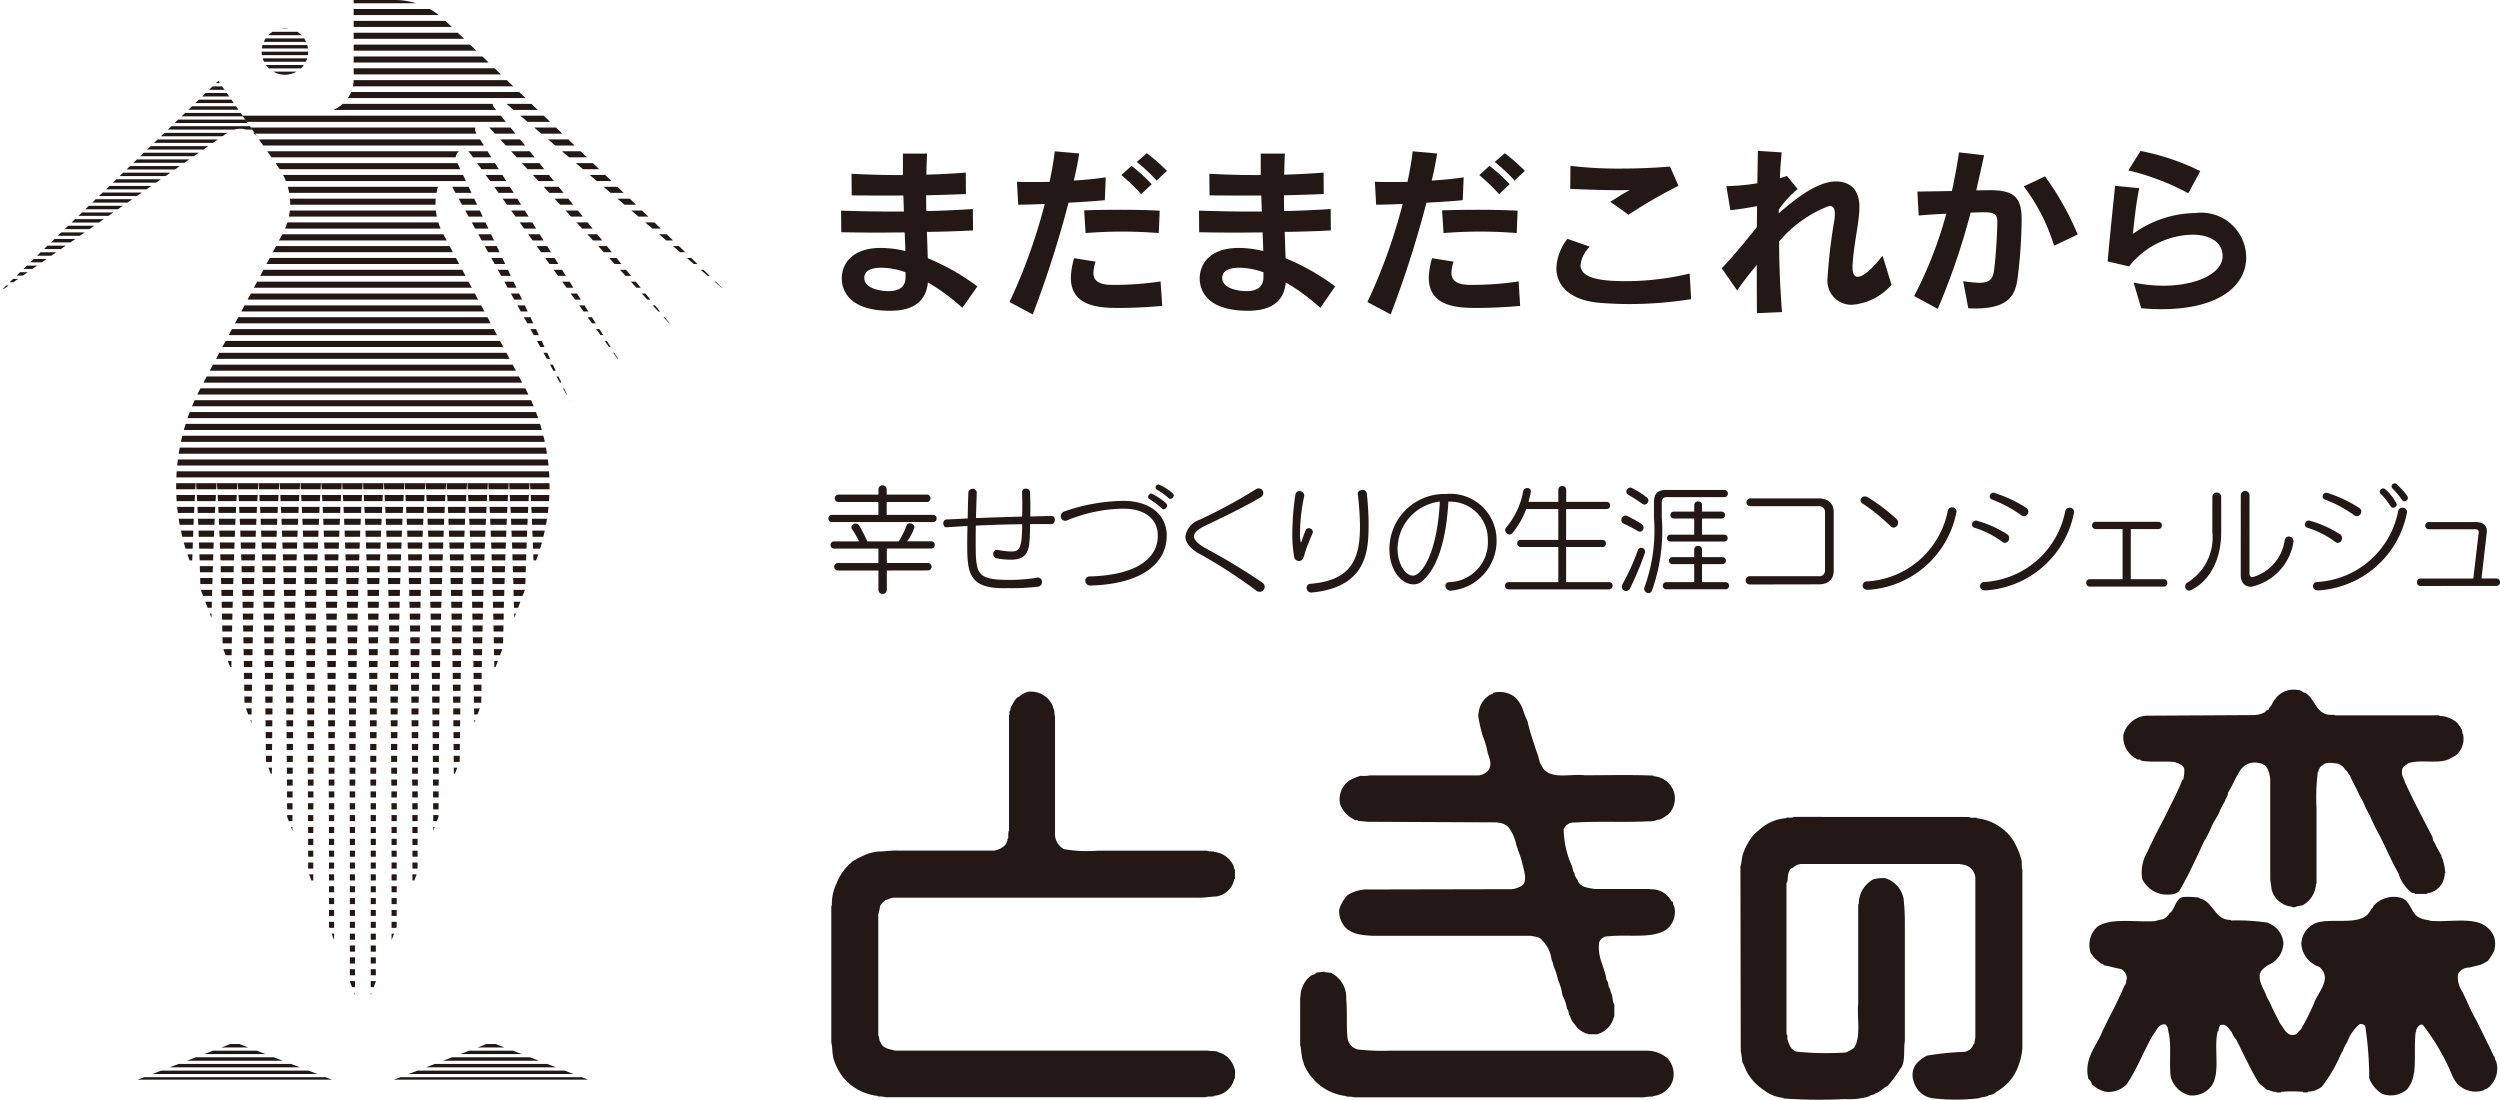 <svg height="53.236" viewBox="0 0 121.014 53.236" width="121.014" xmlns="http://www.w3.org/2000/svg" xmlns:xlink="http://www.w3.org/1999/xlink"><clipPath id="a"><path d="m217.459 2712.578-10.568 10.2 11-7.678a1.066 1.066 0 0 1 1.5.253z"/></clipPath><clipPath id="b"><path d="m219.556 2711.156a1.127 1.127 0 1 0 1.127-1.127 1.127 1.127 0 0 0 -1.127 1.127z"/></clipPath><clipPath id="c"><path d="m230.218 2714.607a.336.336 0 0 1 .25.115l9.03 9.83-8.7-10.7a.268.268 0 0 1 -.058-.164.261.261 0 0 1 .261-.261.268.268 0 0 1 .173.066l10.833 9.258-13.5-13.024a3.525 3.525 0 0 0 -2.527-1.063h-1.969v3.838a1.609 1.609 0 0 1 -1.609 1.609h-3.882l1.889 2.71a3.038 3.038 0 0 1 .185 3.114l-3.927 7.387a10.18 10.18 0 0 0 -.6 8.466l.117.307c.05-1.543.112-3 .19-4.215.1 1.5.168 3.355.222 5.3l.531 1.4c.056-2.433.138-4.836.257-6.691.142 2.219.232 5.221.287 8.121l.416 1.092c.054-3.222.147-6.714.307-9.213.189 2.941.284 7.258.332 10.891l.335.88c.044-3.794.139-8.588.343-11.771.24 3.728.329 9.668.362 13.621l.281.739c.028-3.915.113-10.391.368-14.36.3 4.741.365 13.059.377 16.317l.253.662c.006-2.608.052-11.87.38-16.979.384 5.988.381 17.681.381 17.681v1.3l.248.651v-1.948s0-11.693.381-17.681c.384 5.988.381 17.681.381 17.681v3.949l.248.652v-4.6s0-11.693.381-17.681c.384 5.988.381 17.681.381 17.681v6.6l.248.651v-7.253s0-11.693.381-17.681c.384 5.988.381 17.681.381 17.681v7.251l.247-.649v-6.6s0-11.693.381-17.681c.384 5.988.381 17.681.381 17.681v4.6l.248-.651v-3.95s0-11.693.381-17.681c.385 5.988.381 17.681.381 17.681v1.948l.248-.651v-1.3s0-11.693.381-17.681c.328 5.109.374 14.372.38 16.979l.253-.662c.012-3.257.073-11.575.378-16.317.254 3.969.339 10.445.367 14.361l.281-.74c.033-3.952.122-9.893.362-13.621.2 3.183.3 7.977.343 11.771l.335-.88c.048-3.632.143-7.95.332-10.891.16 2.5.253 5.991.307 9.213l.416-1.092c.055-2.9.145-5.9.287-8.121.119 1.855.2 4.258.257 6.691l.531-1.4c.054-1.941.126-3.8.222-5.3.078 1.218.14 2.672.19 4.216l.117-.308a10.17 10.17 0 0 0 -.6-8.466l-3.927-7.387a3.022 3.022 0 0 1 -.343-1.4 3.112 3.112 0 0 1 .094-.753.387.387 0 0 1 .37-.286.392.392 0 0 1 .341.21l5.731 10.417-5.519-11.655a.415.415 0 0 1 -.039-.168.381.381 0 0 1 .381-.381.4.4 0 0 1 .306.154l7.363 10.263-7.057-11.218a.342.342 0 0 1 -.055-.182.329.329 0 0 1 .33-.329z"/></clipPath><clipPath id="d"><path d="m218.26 2759.117 4.7 1.811h-9.408z"/></clipPath><clipPath id="e"><path d="m230.657 2759.117-4.7 1.811h9.408z"/></clipPath><g transform="translate(-206.891 -2708.665)"><g fill="#231815"><g><path d="m257.84 2742.812a2.444 2.444 0 0 0 .091.27.912.912 0 0 0 .029.285v5.609a.831.831 0 0 0 .434.792 6.483 6.483 0 0 0 1.632.075h5.28a.845.845 0 0 0 .344.031v.029a1.149 1.149 0 0 1 .958.689c.014.058 0 .132.061.164v.464h-.031a1.05 1.05 0 0 1 -.854.837c-.329.014-.629.075-.987.06h-14.675a3.162 3.162 0 0 0 -.358.12.7.7 0 0 0 -.269.285 3.45 3.45 0 0 1 -.09.4v5.864c.06.09.03.253.12.344.089.284.418.315.686.389h15.124c.151.03.315.015.479.045.06.061.18.061.242.105a1.109 1.109 0 0 1 .582.7c.075.12.015.345.031.509h-.031a1.074 1.074 0 0 1 -.927.824c-.016.013-.061-.016-.061.03-.1.029-.284-.017-.388.044h-15.5a1.022 1.022 0 0 0 -.373-.03v-.031a2.521 2.521 0 0 1 -1.75-.986 2.98 2.98 0 0 1 -.39-.777c-.074-.24-.059-.569-.119-.839v-6.612h.03a2.278 2.278 0 0 1 .225-1.077 2.523 2.523 0 0 1 .778-1.062 4.168 4.168 0 0 1 .793-.389 3.525 3.525 0 0 1 .447-.09c.343 0 .612-.06.957-.045h4.681c.27-.075.555-.2.614-.493v-.075h.03c.031-.12-.014-.285.047-.389v-5.595c.042-.029.013-.12.013-.178.076-.031.045-.136.076-.212.119-.179.194-.433.418-.523a1.063 1.063 0 0 1 .434-.224 1.154 1.154 0 0 1 1.167.663z"/><path d="m302.2 2748.211c.09.061.255.031.375.031v.03a2.432 2.432 0 0 1 1.75 1.048 3.683 3.683 0 0 1 .4.911c.061.15 0 .376.061.539v8.632a3.171 3.171 0 0 1 -.284 1.078 2.318 2.318 0 0 1 -.975 1.032.573.573 0 0 1 -.357.163c-.121.106-.344.076-.479.15a9.365 9.365 0 0 1 -2.258 0 1.094 1.094 0 0 1 -.9-.792.9.9 0 0 1 .09-.838 1.566 1.566 0 0 1 .555-.433 13.545 13.545 0 0 1 1.793-.181.55.55 0 0 0 .449-.374h.031l.058-.314v-7.748a.7.7 0 0 0 -.522-.613l-.254-.046h-7.633a.641.641 0 0 0 -.421.18c-.253.076-.239.419-.268.673l-.044.075v7.315c.089.046.014.2.059.285.074.253.208.567.537.567a14.253 14.253 0 0 0 2.275.03 2.086 2.086 0 0 0 .4-.223c.346-.524.136-1.438.2-2.156v-4.8h.029a1.344 1.344 0 0 1 .7-1.2 1.8 1.8 0 0 1 .569-.06 1.286 1.286 0 0 1 .9 1 11.074 11.074 0 0 1 .06 1.212v5.685c-.074.434.044 1.019-.211 1.318a6.309 6.309 0 0 1 -.613.835c-.224.106-.373.3-.612.375-.063.09-.224.045-.286.136a3.281 3.281 0 0 1 -1.179.133 24.441 24.441 0 0 1 -2.978-.029v-.03a1.735 1.735 0 0 1 -.9-.344 2.561 2.561 0 0 1 -.836-.852c-.09-.166-.165-.374-.254-.554-.016-.179-.044-.359-.074-.539l-.016-8.915c.06-.165.06-.376.105-.54a2.9 2.9 0 0 1 .418-.837 1.874 1.874 0 0 1 .39-.39 2.125 2.125 0 0 1 1.317-.568v-.03c.119 0 .267.03.358-.031z"/><path d="m318.5 2742.213c.493.314.507 1.137 1.345 1.049l.088.029h5.042v.028a1.359 1.359 0 0 1 .869.345c.089.15.224.256.239.449.014.031-.015.076.029.076a1.057 1.057 0 0 1 -.329 1.031 1.814 1.814 0 0 1 -.254.136c-.493.343-1.512.029-2.093.268-.092.106-.271.149-.271.329-.045.27.09.375.136.568.417.913.883 1.781 1.347 2.68-.016.179.118.238.149.389.089.163.178.326.284.507-.031.076.03.1.044.149a3.172 3.172 0 0 1 .135.689h-.029a.983.983 0 0 1 -.66.927c-.075.045-.162 0-.209.075h-.57c-.029-.075-.132-.03-.179-.075a1.869 1.869 0 0 1 -.626-.927c-.314-.554-.568-1.136-.852-1.72a10.312 10.312 0 0 1 -.525-1.062 5.835 5.835 0 0 1 -.331-.674 6.307 6.307 0 0 1 -.312-.612c-.119-.225-.239-.449-.331-.675-.089-.06-.1-.194-.194-.239a.779.779 0 0 0 -.4-.329c-.209-.014-.6-.1-.718.09-.133.029-.148.15-.209.253v.061h-.029a9.961 9.961 0 0 0 -.062 1.766v3.649h-.027a1.235 1.235 0 0 1 -.661 1.048 1.661 1.661 0 0 0 -.373.089h-.134v-.028a1.115 1.115 0 0 1 -.974-.809l-.072-.509v-4.834a1.449 1.449 0 0 0 -.137-.537c-.058-.046-.089-.179-.192-.179-.045-.075-.167-.061-.256-.092a.844.844 0 0 0 -.911.435c-.2.314-.347.7-.555 1.019.017.179-.118.238-.132.387a4.2 4.2 0 0 0 -.317.629c-.088.164-.194.328-.284.492a6.69 6.69 0 0 1 -.434.868c-.358.779-.718 1.557-1.136 2.29-.133.254-.449.269-.779.254a1.352 1.352 0 0 1 -1.062-.747 1.917 1.917 0 0 1 .24-1.3c.283-.626.6-1.225.913-1.823.253-.553.568-1.093.792-1.692h.032a1.471 1.471 0 0 0 .056-.523c-.056-.208-.281-.254-.46-.328-.524-.061-1.155.03-1.648-.075-.016-.09-.15-.014-.194-.075a1.179 1.179 0 0 1 -.642-1.183 1.232 1.232 0 0 1 .6-.762 1.2 1.2 0 0 1 .539-.15l5.13-.029a1.16 1.16 0 0 0 .614-.163c.015-.107.179-.046.166-.182.15-.119.165-.3.3-.432a1.078 1.078 0 0 1 1.076-.436c.169-.017.228.117.398.147z"/><path d="m313.351 2752.117v.029c.7.151.717 1.062 1.526 1.048v.028a10.064 10.064 0 0 1 1.793.106 1.872 1.872 0 0 0 .2.105 1.14 1.14 0 0 1 .552.868 1.18 1.18 0 0 1 -.673 1.048 1.119 1.119 0 0 0 -.434.358v.059h-.031c-.074.495.21.764.33 1.152a4.863 4.863 0 0 1 .3.615c.12.224.239.448.344.672.194.225.328.659.734.538.117-.044.164-.164.269-.238a12.856 12.856 0 0 0 .628-1.242c.165-.539.941-1.227.268-1.795a1.281 1.281 0 0 1 -.868-1.077 1.117 1.117 0 0 1 .749-1.063c.867-.254 2.287.225 2.633-.673.074-.015.09-.1.119-.149a1.315 1.315 0 0 1 1.348-.374c.492.179.447.838.956.986.12.076.316.061.45.121.866.074 2-.179 2.617.224a1.168 1.168 0 0 1 .464.567 1.182 1.182 0 0 1 0 .646 2.516 2.516 0 0 1 -.3.493 1.9 1.9 0 0 1 -.376.2c-.163.044-.343.089-.508.12v.013a.6.6 0 0 0 -.569.315 1.263 1.263 0 0 0 .21.853c.225.447.418.942.673 1.376.284.584.57 1.137.853 1.751h.029a.746.746 0 0 0 .091.269 1.207 1.207 0 0 1 -.435 1.286c-.058.03-.15.045-.178.09a1.22 1.22 0 0 1 -1.288-.329 1.654 1.654 0 0 1 -.254-.435 10.636 10.636 0 0 0 -1.406-2.408c-.151-.045-.195.074-.271.135-.013.075-.073.1-.043.209h-.03c-.075.63 0 1.362-.075 1.99h-.015a1.451 1.451 0 0 1 -.314.778 1.2 1.2 0 0 1 -1.2.239 1.471 1.471 0 0 1 -.644-.763 16.7 16.7 0 0 0 -.194-2.528.261.261 0 0 0 -.27-.089 1.975 1.975 0 0 0 -.6.866 1.489 1.489 0 0 0 -.21.42 1.293 1.293 0 0 0 -.138.255 6.978 6.978 0 0 1 -.88 1.481 1.044 1.044 0 0 1 -.66.239c-.028.073-.165.03-.253.045v-.03a6.074 6.074 0 0 0 -1.062 0v.03h-.225v-.03c-.208.015-.3-.089-.479-.1-.12-.136-.313-.24-.419-.405-.388-.644-.7-1.346-1.045-2.019a1.207 1.207 0 0 1 -.224-.375c-.136-.134-.227-.389-.511-.344-.118.045-.1.18-.135.314h-.03c-.209.823.165 2.064-.329 2.679a1.158 1.158 0 0 1 -1.048.417 1.26 1.26 0 0 1 -.9-.912c-.075-.643.03-1.405-.075-2.034-.06-.165-.03-.419-.209-.493-.329 0-.39.313-.554.493-.464.778-.779 1.662-1.286 2.408a1.2 1.2 0 0 1 -1.063.36 1.455 1.455 0 0 1 -.629-.36.418.418 0 0 0 -.165-.254c-.237-.986.391-1.57.674-2.3.345-.732.749-1.435 1.063-2.2a.35.35 0 0 0 .091-.313h.029a.513.513 0 0 0 -.285-.51c-.3-.044-.523-.134-.822-.178-.031-.09-.181-.062-.211-.15a1.428 1.428 0 0 1 -.433-.463 1.2 1.2 0 0 1 .33-1.258c.673-.448 1.854-.2 2.8-.269a2.365 2.365 0 0 1 .374-.091.727.727 0 0 0 .315-.283c.3-.21.268-.748.7-.794a4.05 4.05 0 0 1 .744.034z"/><path d="m280.237 2742.423a1.567 1.567 0 0 1 .4.673 3.742 3.742 0 0 0 .194.478c.106.5.27.942.417 1.407a4.078 4.078 0 0 1 .183.612c.1.121.132.3.281.391.421.374 1.258.135 1.886.208 1.106 0 2.26-.029 3.338.016v.03a1.115 1.115 0 0 1 .986.776 1.081 1.081 0 0 1 -.3 1.094c-.166.089-.286.224-.494.239a.966.966 0 0 1 -.435.075c-1.165.06-2.422-.015-3.588.06a.512.512 0 0 0 -.524.33 4.5 4.5 0 0 0 .388 1.748c.06.106.044.285.136.36 0 .194.134.269.179.419.15.285.479.3.806.359h2.678v.015a1.084 1.084 0 0 1 1.035.584c.118 0 .043.164.118.209a1.066 1.066 0 0 1 -.406 1.181c-.672.419-1.836.2-2.75.3a.454.454 0 0 0 -.463.283c-.106.733.268 1.213.358 1.839.105.091.059.315.164.42a1.784 1.784 0 0 0 .089.284c.046.15.032.359.121.478v.584h-.017a1.162 1.162 0 0 1 -.805.853h-.449v-.015a1.046 1.046 0 0 1 -.645-.464.847.847 0 0 1 -.224-.4c-.1-.075-.045-.285-.148-.344a2.185 2.185 0 0 0 -.227-.673 2.407 2.407 0 0 0 -.209-.72 3.223 3.223 0 0 0 -.223-.7.89.89 0 0 0 -.09-.284 1.614 1.614 0 0 0 -.509-1c-.1-.119-.329-.119-.478-.165h-7.658c-.629-.03-1.183-.1-1.468-.583a1.144 1.144 0 0 1 -.166-.7 1.755 1.755 0 0 1 .407-.69 1.892 1.892 0 0 1 .822-.269l7.134-.015a1.232 1.232 0 0 0 .495-.181c.254-.208.09-.687.03-.97h-.006a3.508 3.508 0 0 0 -.225-.719 1.917 1.917 0 0 0 -.087-.27 2.155 2.155 0 0 0 -.361-.837.733.733 0 0 0 -.553-.239v-.017l-6.283-.029c-.163-.014-.3-.029-.465-.045-.014-.074-.15 0-.177-.059a1.351 1.351 0 0 1 -.69-.748 1.127 1.127 0 0 1 .45-1.151 3.33 3.33 0 0 1 .538-.225 1.355 1.355 0 0 0 .434-.016h5.282a.682.682 0 0 0 .508-.3c.164-.312-.044-.626-.09-.911a4.494 4.494 0 0 0 -.224-.718 8.834 8.834 0 0 1 -.209-.913v-.148h.015a1.133 1.133 0 0 1 .611-.944c.091.03.061-.075.136-.075a1.194 1.194 0 0 1 1.027.232z"/><path d="m271.008 2755.721.3.031a1.321 1.321 0 0 1 .747 1.271c.061.584 0 1.257.061 1.841a.656.656 0 0 0 .493.6 10.694 10.694 0 0 0 1.572.06h12.4a1.558 1.558 0 0 1 1.016.36 1.114 1.114 0 0 1 .241 1.151 1.129 1.129 0 0 1 -.943.687v.031a1.236 1.236 0 0 0 -.417.03h-14.033a1.042 1.042 0 0 0 -.377-.03v-.031a2.528 2.528 0 0 1 -2.062-1.54c-.016-.133-.074-.209-.09-.343l-.076-.554h-.014v-2.349h.014a1.318 1.318 0 0 1 .511-1.047c.09-.044.193-.044.24-.135.118-.031.3-.031.417-.061z"/></g><g><path d="m247.145 2733.936a.161.161 0 0 1 -.152-.175.158.158 0 0 1 .152-.175h2.267v-.62h-1.956a.182.182 0 0 1 0-.361h1.956v-.248a.2.2 0 0 1 .4 0v.248h1.962a.182.182 0 0 1 0 .361h-1.962v.62h2.26a.158.158 0 0 1 .153.175.161.161 0 0 1 -.153.175zm2.673 2.345v.958a.205.205 0 0 1 -.406 0v-.958h-1.973a.181.181 0 0 1 0-.361h1.973v-.7h-2.154a.165.165 0 0 1 -.163-.175.162.162 0 0 1 .163-.174h1.218a4.84 4.84 0 0 0 -.338-.587.173.173 0 0 1 -.034-.095.2.2 0 0 1 .209-.181.179.179 0 0 1 .163.091 7.965 7.965 0 0 1 .4.772h1.516a4.267 4.267 0 0 0 .384-.772.156.156 0 0 1 .152-.1.218.218 0 0 1 .231.191 2.424 2.424 0 0 1 -.361.677h1.173a.163.163 0 0 1 .169.174.167.167 0 0 1 -.169.175h-2.153v.7h2a.181.181 0 0 1 0 .361z"/><path d="m255.463 2737.137c-1.691 0-1.753-.772-1.753-2.153 0-.287.006-.569.011-.857-.349.017-.671.04-1.014.062h-.007c-.1 0-.146-.095-.146-.186s.045-.186.141-.191l1.037-.051s.017-.913.034-1.274a.208.208 0 0 1 .406 0c-.012.384-.04 1.257-.04 1.257.722-.028 1.534-.056 2.238-.073 0-.113.006-.271.006-.445 0-.248-.006-.524-.011-.733v-.006a.17.17 0 0 1 .185-.169.185.185 0 0 1 .2.175c.012.231.017.53.017.784 0 .152-.005.287-.005.389.248-.006.851-.023 1.043-.023.1 0 .146.09.146.186s-.056.209-.163.209c-.169-.006-.339-.006-.513-.006s-.344 0-.525.006a8.387 8.387 0 0 1 -.039.963c-.068.525-.3.756-.9.756a3.809 3.809 0 0 1 -.659-.062.2.2 0 0 1 -.181-.214.182.182 0 0 1 .169-.2h.028a4.012 4.012 0 0 0 .654.079c.389 0 .547-.079.547-1.319-.71.005-1.516.033-2.244.067 0 .186-.005.451-.005.734 0 1.617.017 1.893 1.629 1.893a8.267 8.267 0 0 0 1.353-.107c.011 0 .028-.006.039-.006a.2.2 0 0 1 .187.215.214.214 0 0 1 -.187.225 10.353 10.353 0 0 1 -1.437.073z"/><path d="m259.7 2737.008a.243.243 0 0 1 -.277-.232.207.207 0 0 1 .22-.208c2.345-.067 3.292-.919 3.292-1.973 0-.789-.6-1.307-1.668-1.307a7.3 7.3 0 0 0 -2.712.563.261.261 0 0 1 -.107.023.216.216 0 0 1 -.209-.226.243.243 0 0 1 .17-.226 8.994 8.994 0 0 1 2.858-.512c1.2 0 2.1.6 2.1 1.685 0 1.24-1.06 2.328-3.653 2.413zm3.432-3.732a3.874 3.874 0 0 0 -.6-.451.129.129 0 0 1 -.068-.107.172.172 0 0 1 .164-.164 2.97 2.97 0 0 1 .7.469.144.144 0 0 1 .057.112.188.188 0 0 1 -.169.181.132.132 0 0 1 -.084-.04zm.327-.5a3.47 3.47 0 0 0 -.563-.406.118.118 0 0 1 -.068-.107.155.155 0 0 1 .152-.147 2.565 2.565 0 0 1 .671.423.144.144 0 0 1 .057.107.172.172 0 0 1 -.164.164.136.136 0 0 1 -.085-.03z"/><path d="m267.86 2737.312a.273.273 0 0 1 -.17-.067 24.362 24.362 0 0 0 -2.818-1.816c-.423-.259-.6-.535-.6-.794a1 1 0 0 1 .659-.8 24.047 24.047 0 0 0 2.712-1.465.3.3 0 0 1 .174-.063.222.222 0 0 1 .226.22.226.226 0 0 1 -.118.2c-.75.457-1.895 1-2.706 1.392-.361.175-.53.338-.53.508s.18.354.513.552a30.461 30.461 0 0 1 2.79 1.685.262.262 0 0 1 .119.209.249.249 0 0 1 -.251.239z"/><path d="m269.537 2735.627a6.076 6.076 0 0 1 -.09-1.133 12.746 12.746 0 0 1 .146-1.866.2.2 0 0 1 .2-.192.225.225 0 0 1 .231.214.152.152 0 0 1 -.005.045 8.853 8.853 0 0 0 -.2 1.731 1.965 1.965 0 0 0 .04.5c.011 0 .022-.022.034-.05.045-.153.124-.356.186-.519a.173.173 0 0 1 .169-.124.188.188 0 0 1 .192.18.2.2 0 0 1 -.017.074c-.085.191-.288.676-.355.907-.085.3-.119.423-.3.423a.227.227 0 0 1 -.231-.19zm.84 1.719a.221.221 0 0 1 -.237-.22.186.186 0 0 1 .169-.2c2.114-.164 2.413-1.353 2.413-2.813a14.363 14.363 0 0 0 -.107-1.539v-.017c0-.107.113-.175.225-.175a.2.2 0 0 1 .214.181 13.965 13.965 0 0 1 .085 1.432c0 1.234-.017 3.077-2.723 3.348z"/><path d="m277 2732.949c-.09 1.663-.457 3.168-1.28 3.856a.615.615 0 0 1 -.411.146c-.547 0-1.162-.631-1.162-1.713a2.664 2.664 0 0 1 2.729-2.661 2.242 2.242 0 0 1 2.458 2.221 2.418 2.418 0 0 1 -2.221 2.458.242.242 0 0 1 -.254-.237.17.17 0 0 1 .169-.175 1.923 1.923 0 0 0 1.883-2.012 1.826 1.826 0 0 0 -1.889-1.883zm-2.458 2.294c0 .711.378 1.286.738 1.286.423 0 1.179-1.054 1.308-3.585a2.321 2.321 0 0 0 -2.048 2.299z"/><path d="m279.915 2737.194a.175.175 0 0 1 0-.35h2.407v-1.7h-1.81a.174.174 0 0 1 -.18-.18.164.164 0 0 1 .18-.163h1.81v-1.494h-1.556a3.947 3.947 0 0 1 -.665 1.161.174.174 0 0 1 -.135.068.223.223 0 0 1 -.215-.214.2.2 0 0 1 .051-.13 3.761 3.761 0 0 0 .823-1.764.188.188 0 0 1 .192-.136.161.161 0 0 1 .18.147c0 .011-.005.028-.005.039-.029.158-.068.316-.113.48h1.443v-.592a.192.192 0 0 1 .383 0v.592h1.945a.167.167 0 0 1 .181.174.17.17 0 0 1 -.181.175h-1.95v1.494h1.754a.163.163 0 0 1 .174.168.168.168 0 0 1 -.174.175h-1.754v1.7h2.069a.163.163 0 0 1 .181.169.175.175 0 0 1 -.181.181z"/><path d="m286.164 2734.364a7 7 0 0 0 -.688-.355.167.167 0 0 1 -.1-.164.2.2 0 0 1 .293-.2c.733.378.778.434.778.558a.185.185 0 0 1 -.18.2.209.209 0 0 1 -.103-.039zm-.559 2.909a.2.2 0 0 1 -.208-.2.3.3 0 0 1 .04-.147 10.534 10.534 0 0 0 .721-1.59.182.182 0 0 1 .361.046.289.289 0 0 1 -.017.084 14.93 14.93 0 0 1 -.716 1.691.206.206 0 0 1 -.181.116zm.784-4.222c-.248-.175-.49-.327-.688-.44a.159.159 0 0 1 -.084-.147.211.211 0 0 1 .208-.2 3.513 3.513 0 0 1 .784.485.184.184 0 0 1 .073.141.2.2 0 0 1 -.191.2.188.188 0 0 1 -.102-.039zm1.2-.322c-.181 0-.259.079-.259.265v.733a8.577 8.577 0 0 1 -.479 3.54.171.171 0 0 1 -.158.107.217.217 0 0 1 -.215-.208.226.226 0 0 1 .017-.079 8.088 8.088 0 0 0 .457-3.371v-.722c0-.44.175-.614.609-.614h2.8a.163.163 0 0 1 .169.174.167.167 0 0 1 -.169.175zm-.039 4.459a.163.163 0 0 1 -.17-.169.165.165 0 0 1 .17-.175h1.35v-.873h-1.065a.17.17 0 0 1 0-.339h1.065v-.372a.175.175 0 0 1 .192-.169.173.173 0 0 1 .186.169v.372h1a.17.17 0 0 1 0 .339h-1v.873h1.139a.165.165 0 0 1 .169.175.162.162 0 0 1 -.169.169zm.2-2.311a.166.166 0 1 1 0-.332h1.15v-.779h-.986a.169.169 0 0 1 0-.338h.986v-.321a.175.175 0 0 1 .192-.169.173.173 0 0 1 .186.169v.321h.947a.169.169 0 0 1 0 .338h-.947v.779h1.077a.166.166 0 1 1 0 .332z"/><path d="m291.6 2736.957a.2.2 0 0 1 -.209-.2.192.192 0 0 1 .209-.2h3.32a.272.272 0 0 0 .311-.288v-2.8a.278.278 0 0 0 -.311-.3h-3.281a.19.19 0 1 1 0-.378h3.281c.48 0 .733.259.733.659v2.842c0 .4-.253.659-.733.659z"/><path d="m298.4 2734.133a8.972 8.972 0 0 0 -1.358-1.1.171.171 0 0 1 -.09-.146.208.208 0 0 1 .219-.192.293.293 0 0 1 .141.045 9.289 9.289 0 0 1 1.381 1.048.239.239 0 0 1 -.152.417.206.206 0 0 1 -.141-.072zm-1.127 3.078a.2.2 0 0 1 -.22-.2.2.2 0 0 1 .18-.2 4.235 4.235 0 0 0 3.947-3.45.2.2 0 0 1 .2-.135.2.2 0 0 1 .22.191.324.324 0 0 1 -.011.062 4.653 4.653 0 0 1 -4.279 3.738z"/><path d="m303.811 2734.894a4.343 4.343 0 0 0 -1.342-.682.163.163 0 0 1 -.124-.152.205.205 0 0 1 .2-.2 5.448 5.448 0 0 1 1.494.66.222.222 0 0 1 .107.192.224.224 0 0 1 -.208.231.229.229 0 0 1 -.127-.049zm-.857 2.345a.2.2 0 1 1 -.034-.4 4.244 4.244 0 0 0 3.946-3.462.2.2 0 0 1 .2-.134.206.206 0 0 1 .225.2.262.262 0 0 1 -.011.062 4.652 4.652 0 0 1 -4.285 3.738zm1.776-3.636a6.2 6.2 0 0 0 -1.393-.75.172.172 0 0 1 -.135-.163.191.191 0 0 1 .2-.175 6.38 6.38 0 0 1 1.567.732.212.212 0 0 1 .107.181.228.228 0 0 1 -.214.226.236.236 0 0 1 -.132-.054z"/><path d="m308.036 2737.059a.164.164 0 0 1 -.158-.181.161.161 0 0 1 .158-.175h1.6v-2.429h-1.3a.174.174 0 0 1 -.18-.18.169.169 0 0 1 .18-.17h3.022a.167.167 0 0 1 .18.175.169.169 0 0 1 -.18.175h-1.325v2.429h1.607a.165.165 0 0 1 .163.175.168.168 0 0 1 -.163.181z"/><path d="m313.981 2732.7a.215.215 0 0 1 .428 0v1.736c0 2.142-1.4 2.819-1.556 2.819a.2.2 0 0 1 -.186-.209.214.214 0 0 1 .113-.186 2.555 2.555 0 0 0 1.2-2.452zm1.376-.073a.212.212 0 0 1 .423 0v3.816a.143.143 0 0 0 .151.158 2.169 2.169 0 0 0 1.551-1.781.207.207 0 0 1 .2-.186.23.23 0 0 1 .226.242.515.515 0 0 1 -.011.079 2.635 2.635 0 0 1 -2.036 2.114c-.286 0-.506-.181-.506-.58z"/><path d="m319.926 2734.894a4.355 4.355 0 0 0 -1.342-.682.162.162 0 0 1 -.124-.152.205.205 0 0 1 .2-.2 5.475 5.475 0 0 1 1.494.66.222.222 0 0 1 .107.192.225.225 0 0 1 -.209.231.229.229 0 0 1 -.126-.049zm-.857 2.345a.2.2 0 1 1 -.034-.4 4.245 4.245 0 0 0 3.946-3.462.2.2 0 0 1 .2-.134.206.206 0 0 1 .226.2.324.324 0 0 1 -.011.062 4.653 4.653 0 0 1 -4.284 3.738zm1.775-3.636a6.165 6.165 0 0 0 -1.392-.75.173.173 0 0 1 -.136-.163.191.191 0 0 1 .2-.175 6.364 6.364 0 0 1 1.568.732.212.212 0 0 1 .107.181.228.228 0 0 1 -.215.226.241.241 0 0 1 -.132-.054zm1.889-.36a.139.139 0 0 1 -.119-.068 3.716 3.716 0 0 0 -.484-.609.139.139 0 0 1 -.045-.1.172.172 0 0 1 .169-.158.159.159 0 0 1 .113.051 2.459 2.459 0 0 1 .546.71.184.184 0 0 1 -.18.174zm.541-.316a.147.147 0 0 1 -.113-.062 3.989 3.989 0 0 0 -.462-.559.161.161 0 0 1 -.045-.095.154.154 0 0 1 .152-.147.179.179 0 0 1 .124.056c.141.141.519.525.519.649a.178.178 0 0 1 -.175.158z"/><path d="m324.039 2737.03a.182.182 0 0 1 0-.361h2.575l.26-2.226v-.028c0-.079-.045-.13-.169-.13h-2.233a.176.176 0 0 1 -.186-.18.17.17 0 0 1 .186-.169h2.267c.327 0 .53.146.53.445a.41.41 0 0 1 -.006.085l-.254 2.2h.733a.181.181 0 0 1 0 .361z"/></g><g><path d="m253.475 2723.567a9.574 9.574 0 0 0 -1.67-1.23c-.1 1.072-.914 1.371-1.828 1.371-2.048 0-2.339-1.037-2.339-1.574 0-.6.4-1.468 1.9-1.468a5.262 5.262 0 0 1 1.178.15c-.009-.282-.018-.58-.035-.9-.431 0-.862.009-1.292.009-.6 0-1.2-.009-1.776-.018l-.009-1.046c.791.026 1.644.044 2.505.044h.537c-.009-.246-.018-.5-.027-.774-.844 0-1.705 0-2.5-.008l-.009-1.046c.686.035 1.407.061 2.154.061h.334v-1.038h1.169c-.017.352-.026.686-.035 1.02.65-.018 1.292-.053 1.908-.1l.008 1.037c-.606.027-1.257.044-1.925.062 0 .263 0 .518.009.764.765-.017 1.521-.052 2.251-.1l.008 1.037c-.7.035-1.459.062-2.232.07.017.44.026.871.043 1.275a11.1 11.1 0 0 1 2.4 1.363zm-2.751-1.723a3.581 3.581 0 0 0 -1.161-.22c-.518 0-.835.15-.835.493 0 .58.967.642 1.161.642.58 0 .826-.247.835-.651z"/><path d="m255.756 2723.286a26.857 26.857 0 0 0 1.706-4.747c-.484.017-.932.035-1.284.035l-.061-1.116c.185.017.431.017.729.017.246 0 .528 0 .853-.009.106-.527.2-1.028.246-1.477l1.187.106c-.062.4-.15.844-.264 1.31.563-.035 1.125-.088 1.547-.158l-.044 1.107c-.509.053-1.125.088-1.758.123a50.815 50.815 0 0 1 -1.731 5.407zm7.393.185c-.624.061-1.45.1-2.092.1-.861 0-2.33-.026-2.33-1.459a3.559 3.559 0 0 1 .159-.949l1.037.167a1.99 1.99 0 0 0 -.105.536c0 .369.237.58.888.589h.149a15.074 15.074 0 0 0 2.215-.167zm-.167-3.525c-.562-.045-1.169-.071-1.793-.071-.571 0-1.16.026-1.749.071l-.071-1.1c.607-.018 1.169-.027 1.75-.027s1.2.009 1.907.044zm-.853-1.882a9.234 9.234 0 0 0 -.958-.923l.493-.448a8.145 8.145 0 0 1 .975.888zm.748-.659a7.709 7.709 0 0 0 -.958-.9l.483-.422a8.583 8.583 0 0 1 .976.853z"/><path d="m270.8 2723.567a9.575 9.575 0 0 0 -1.67-1.23c-.1 1.072-.914 1.371-1.828 1.371-2.048 0-2.339-1.037-2.339-1.574 0-.6.4-1.468 1.9-1.468a5.262 5.262 0 0 1 1.178.15c-.009-.282-.018-.58-.035-.9-.431 0-.862.009-1.292.009-.6 0-1.2-.009-1.776-.018l-.009-1.046c.791.026 1.644.044 2.505.044h.537c-.009-.246-.018-.5-.027-.774-.844 0-1.7 0-2.505-.008l-.009-1.046c.686.035 1.407.061 2.154.061h.334v-1.038h1.169c-.017.352-.026.686-.035 1.02.65-.018 1.292-.053 1.908-.1l.008 1.037c-.606.027-1.257.044-1.925.062 0 .263 0 .518.009.764.765-.017 1.521-.052 2.251-.1l.008 1.037c-.7.035-1.459.062-2.233.07.018.44.027.871.044 1.275a11.1 11.1 0 0 1 2.4 1.363zm-2.751-1.723a3.58 3.58 0 0 0 -1.161-.22c-.518 0-.835.15-.835.493 0 .58.967.642 1.161.642.58 0 .826-.247.835-.651z"/><path d="m273.082 2723.286a26.856 26.856 0 0 0 1.706-4.747c-.484.017-.932.035-1.284.035l-.061-1.116c.184.017.431.017.729.017.246 0 .528 0 .853-.009.105-.527.2-1.028.246-1.477l1.187.106c-.062.4-.15.844-.264 1.31.563-.035 1.125-.088 1.547-.158l-.044 1.107c-.509.053-1.125.088-1.758.123a50.814 50.814 0 0 1 -1.731 5.407zm7.393.185c-.624.061-1.45.1-2.092.1-.861 0-2.33-.026-2.33-1.459a3.558 3.558 0 0 1 .159-.949l1.037.167a1.989 1.989 0 0 0 -.1.536c0 .369.237.58.887.589h.15a15.074 15.074 0 0 0 2.215-.167zm-.167-3.525c-.562-.045-1.169-.071-1.793-.071-.572 0-1.16.026-1.749.071l-.071-1.1c.607-.018 1.169-.027 1.749-.027s1.2.009 1.908.044zm-.853-1.882a9.233 9.233 0 0 0 -.958-.923l.493-.448a8.145 8.145 0 0 1 .975.888zm.748-.659a7.778 7.778 0 0 0 -.958-.9l.483-.422a8.583 8.583 0 0 1 .976.853z"/><path d="m288.751 2723.145a19.172 19.172 0 0 1 -2.945.238c-.474 0-.94-.018-1.406-.053-1.494-.106-2.171-.818-2.171-1.688a2.432 2.432 0 0 1 .536-1.415l1.081.378a1.486 1.486 0 0 0 -.448.888c0 .694 1.134.782 2.241.782a13.332 13.332 0 0 0 3.042-.369zm-3.912-4.711c.493-.308.554-.361.95-.572-.176.009-.378.009-.589.009-.624 0-1.415-.026-2.3-.062l.009-1.116a19.36 19.36 0 0 0 2.426.132c.835 0 1.7-.035 2.391-.1l.413.932a24.16 24.16 0 0 0 -2.417 1.4z"/><path d="m298.452 2722.451a2.84 2.84 0 0 1 -1.907.967 1.159 1.159 0 0 1 -1.187-1.31v-.044a25.436 25.436 0 0 1 .325-2.734 1.994 1.994 0 0 0 .026-.3c0-.281-.088-.4-.272-.4a5.97 5.97 0 0 0 -2.427 1.723c0 1.125.053 2.321.141 3.419l-1.213.053c-.009-.606-.009-1.415-.009-2.338-.325.4-.659.808-.949 1.239l-.747-1.072c.527-.554 1.2-1.363 1.7-2 0-.325.009-.659.009-1.011-.387.071-.827.15-1.292.194l-.194-1.161a10.505 10.505 0 0 0 1.5-.14c.009-.536.018-1.064.027-1.565l1.152.071c-.036.377-.071.8-.088 1.248l.343-.106.518.633a4.8 4.8 0 0 0 -.914.993v.176c.738-.633 1.828-1.538 2.769-1.538.413 0 1.134.158 1.134 1.24 0 .738-.273 1.74-.334 2.847v.079c0 .291.088.449.255.449.237 0 .65-.316 1.2-1.02z"/><path d="m301.92 2722.275a6.43 6.43 0 0 0 .782.079c.466 0 .651-.158.712-.6.08-.59.159-1.794.159-2.374 0-.308-.132-.439-.616-.439h-.044c-.193 0-.4.008-.633.017a33 33 0 0 1 -1.591 4.659l-1.143-.624a19.512 19.512 0 0 0 1.556-3.982c-.413.017-.861.043-1.336.088l-.062-1.161c.607-.009 1.17-.017 1.671-.026q.21-.963.343-1.872l1.213.14c-.114.545-.247 1.116-.378 1.7.228 0 .44-.008.633-.008h.044c1.151 0 1.52.351 1.52 1.4v.07a23.826 23.826 0 0 1 -.2 2.813c-.105.765-.4 1.441-2.039 1.441-.114 0-.22 0-.343-.009zm4.4-1.714a9.124 9.124 0 0 0 -1.468-2.875l1.029-.483a13.79 13.79 0 0 1 1.582 2.813z"/><path d="m310.17 2722.345a7.458 7.458 0 0 0 1.424.15c1.635 0 2.884-.6 2.884-1.433 0-.624-.537-1.037-1.469-1.037a4.008 4.008 0 0 0 -3.059 1.538l-1.037-.246c.088-1.046.264-2.708.361-3.657l1.169.114c-.15.7-.229 1.486-.308 2.215a5.242 5.242 0 0 1 3.015-1.011 2.179 2.179 0 0 1 2.47 2.154c0 1.257-1.16 2.5-4.122 2.5-.3 0-.616-.018-.959-.044zm2.646-4.325a11.928 11.928 0 0 0 -2.9-1.107l.589-.941a11.441 11.441 0 0 1 2.892.976z"/></g></g><g><g clip-path="url(#a)"><path d="m220.086 2717.508h-14.815v-.165h14.815zm0 .156h-14.815v.165h14.815zm0 .322h-14.815v.165h14.815zm0 .321h-14.815v.165h14.815zm0 .321h-14.815v.165h14.815zm0 .321h-14.815v.165h14.815zm0 .322h-14.815v.165h14.815zm0 .321h-14.815v.165h14.815zm0 .321h-14.815v.165h14.815zm0 .321h-14.815v.165h14.815zm0 .322h-14.815v.165h14.815zm0 .321h-14.815v.165h14.815zm0 .321h-14.815v.165h14.815zm0 .322h-14.815v.164h14.815zm0 .321h-14.815v.165h14.815zm0 .321h-14.815v.165h14.815zm0 .321h-14.815v.165h14.815zm0 .322h-14.815v.165h14.815zm0 .321h-14.815v.165h14.815zm0 .321h-14.815v.165h14.815zm0-12.208h-14.815v.165h14.815zm0 .321h-14.815v.165h14.815zm0 .322h-14.815v.164h14.815zm0 .321h-14.815v.165h14.815zm0 .321h-14.815v.165h14.815zm0 .321h-14.815v.165h14.815zm0 .322h-14.815v.165h14.815zm0 .321h-14.815v.165h14.815zm0 .321h-14.815v.165h14.815zm0 .321h-14.815v.165h14.815zm0 .322h-14.815v.165h14.815zm0 .321h-14.815v.165h14.815zm0 .321h-14.815v.165h14.815zm0 .321h-14.815v.165h14.815zm0 .322h-14.815v.165h14.815zm0 .321h-14.815v.165h14.815zm0 .321h-14.815v.165h14.815zm0 .322h-14.815v.164h14.815zm0 .321h-14.815v.165h14.815z" fill="#231815"/></g><path d="m220.326 2709.81a1.355 1.355 0 0 1 .357-.048 1.4 1.4 0 1 1 -1.335.992l-1.889 1.824 1.063 1.534h3.886a1.609 1.609 0 0 0 1.609-1.609v-3.838h-1.086a3.531 3.531 0 0 0 -2.6 1.144z" fill="none"/><g clip-path="url(#b)"><path d="m222.177 2709.24h-3.163v.165h3.163zm0 .321h-3.163v.165h3.163zm0 .321h-3.163v.165h3.163zm0 .322h-3.163v.164h3.163zm0 .321h-3.163v.165h3.163zm0 .321h-3.163v.165h3.163zm0 .321h-3.163v.165h3.163zm0 .322h-3.163v.165h3.163zm0 .321h-3.163v.165h3.163zm0 .321h-3.163v.165h3.163zm0 .321h-3.163v.165h3.163z" fill="#231815"/></g><g clip-path="url(#c)"><path d="m243.943 2708.248h-29.424v-.294h29.424zm0 .28h-29.424v.294h29.424zm0 .573h-29.424v.295h29.424zm0 .574h-29.424v.295h29.424zm0 .574h-29.424v.295h29.424zm0 .574h-29.424v.294h29.424zm0 .574h-29.424v.294h29.424zm0 .573h-29.424v.295h29.424zm0 .574h-29.424v.3h29.424zm0 .574h-29.424v.294h29.424zm0 .574h-29.424v.294h29.424zm0 .573h-29.424v.3h29.424zm0 .574h-29.424v.295h29.424zm0 .574h-29.424v.295h29.424zm0 .574h-29.424v.294h29.424zm0 .574h-29.424v.294h29.424zm0 .573h-29.424v.295h29.424zm0 .574h-29.424v.292h29.424zm0 .574h-29.424v.294h29.424zm0 .574h-29.424v.294h29.424zm0 .573h-29.424v.3h29.424zm0 .574h-29.424v.3h29.424zm0 .574h-29.424v.294h29.424zm0 .574h-29.424v.294h29.424zm0 .573h-29.424v.295h29.424zm0 .574h-29.424v.295h29.424zm0 .574h-29.424v.295h29.424zm0 .574h-29.424v.294h29.424zm0 .574h-29.424v.294h29.424zm0 .573h-29.424v.295h29.424zm0 .574h-29.424v.295h29.424zm0 .574h-29.424v.294h29.424zm0 .574h-29.424v.294h29.424zm0 .573h-29.424v.3h29.424zm0 .574h-29.424v.3h29.424zm0 .574h-29.424v.294h29.424zm0 .574h-29.424v.294h29.424zm0 .573h-29.424v.295h29.424zm0 .574h-29.424v.295h29.424zm0 .574h-29.424v.295h29.424zm0 .574h-29.424v.294h29.424zm0 .574h-29.424v.294h29.424zm0 .573h-29.424v.295h29.424zm0 .574h-29.424v.295h29.424zm0 .574h-29.424v.294h29.424zm0 .574h-29.424v.294h29.424zm0 .573h-29.424v.3h29.424zm0 .574h-29.424v.3h29.424zm0 .574h-29.424v.294h29.424zm0 .574h-29.424v.294h29.424zm0 .573h-29.424v.295h29.424zm0 .574h-29.424v.295h29.424zm0 .574h-29.424v.295h29.424zm0 .574h-29.424v.294h29.424zm0 .574h-29.424v.294h29.424zm0 .573h-29.424v.295h29.424zm0 .574h-29.424v.295h29.424zm0 .574h-29.424v.294h29.424zm0 .574h-29.424v.294h29.424zm0 .573h-29.424v.3h29.424zm0 .574h-29.424v.3h29.424zm0 .574h-29.424v.294h29.424zm0 .574h-29.424v.294h29.424zm0 .573h-29.424v.295h29.424zm0 .574h-29.424v.295h29.424zm0 .574h-29.424v.295h29.424zm0 .574h-29.424v.294h29.424zm0 .574h-29.424v.294h29.424zm0 .573h-29.424v.295h29.424zm0 .574h-29.424v.3h29.424zm0 .574h-29.424v.294h29.424zm0 .574h-29.424v.294h29.424zm0 .573h-29.424v.3h29.424zm0 .574h-29.424v.295h29.424zm0 .574h-29.424v.294h29.424zm0 .574h-29.424v.294h29.424zm0 .574h-29.424v.294h29.424zm0 .573h-29.424v.295h29.424zm0 .574h-29.424v.292h29.424zm0 .574h-29.424v.294h29.424zm0 .574h-29.424v.294h29.424zm0 .573h-29.424v.3h29.424zm0 .574h-29.424v.3h29.424zm0 .574h-29.424v.294h29.424zm0 .574h-29.424v.294h29.424zm0 .573h-29.424v.295h29.424zm0 .574h-29.424v.295h29.424zm0 .574h-29.424v.295h29.424zm0 .574h-29.424v.294h29.424z" fill="#231815"/></g><g clip-path="url(#d)"><path d="m223.994 2758.559h-14.815v.165h14.815zm0 .322h-14.815v.165h14.815zm0 .321h-14.815v.165h14.815zm0 .321h-14.815v.165h14.815zm0 .321h-14.815v.165h14.815zm0 .322h-14.815v.165h14.815zm0 .321h-14.815v.165h14.815zm0 .321h-14.815v.165h14.815zm0 .322h-14.815v.164h14.815z" fill="#231815"/></g><g clip-path="url(#e)"><path d="m240.047 2758.559h-14.816v.165h14.816zm0 .322h-14.816v.165h14.816zm0 .321h-14.816v.165h14.816zm0 .321h-14.816v.165h14.816zm0 .321h-14.816v.165h14.816zm0 .322h-14.816v.165h14.816zm0 .321h-14.816v.165h14.816zm0 .321h-14.816v.165h14.816zm0 .322h-14.816v.164h14.816z" fill="#231815"/></g></g></g></svg>